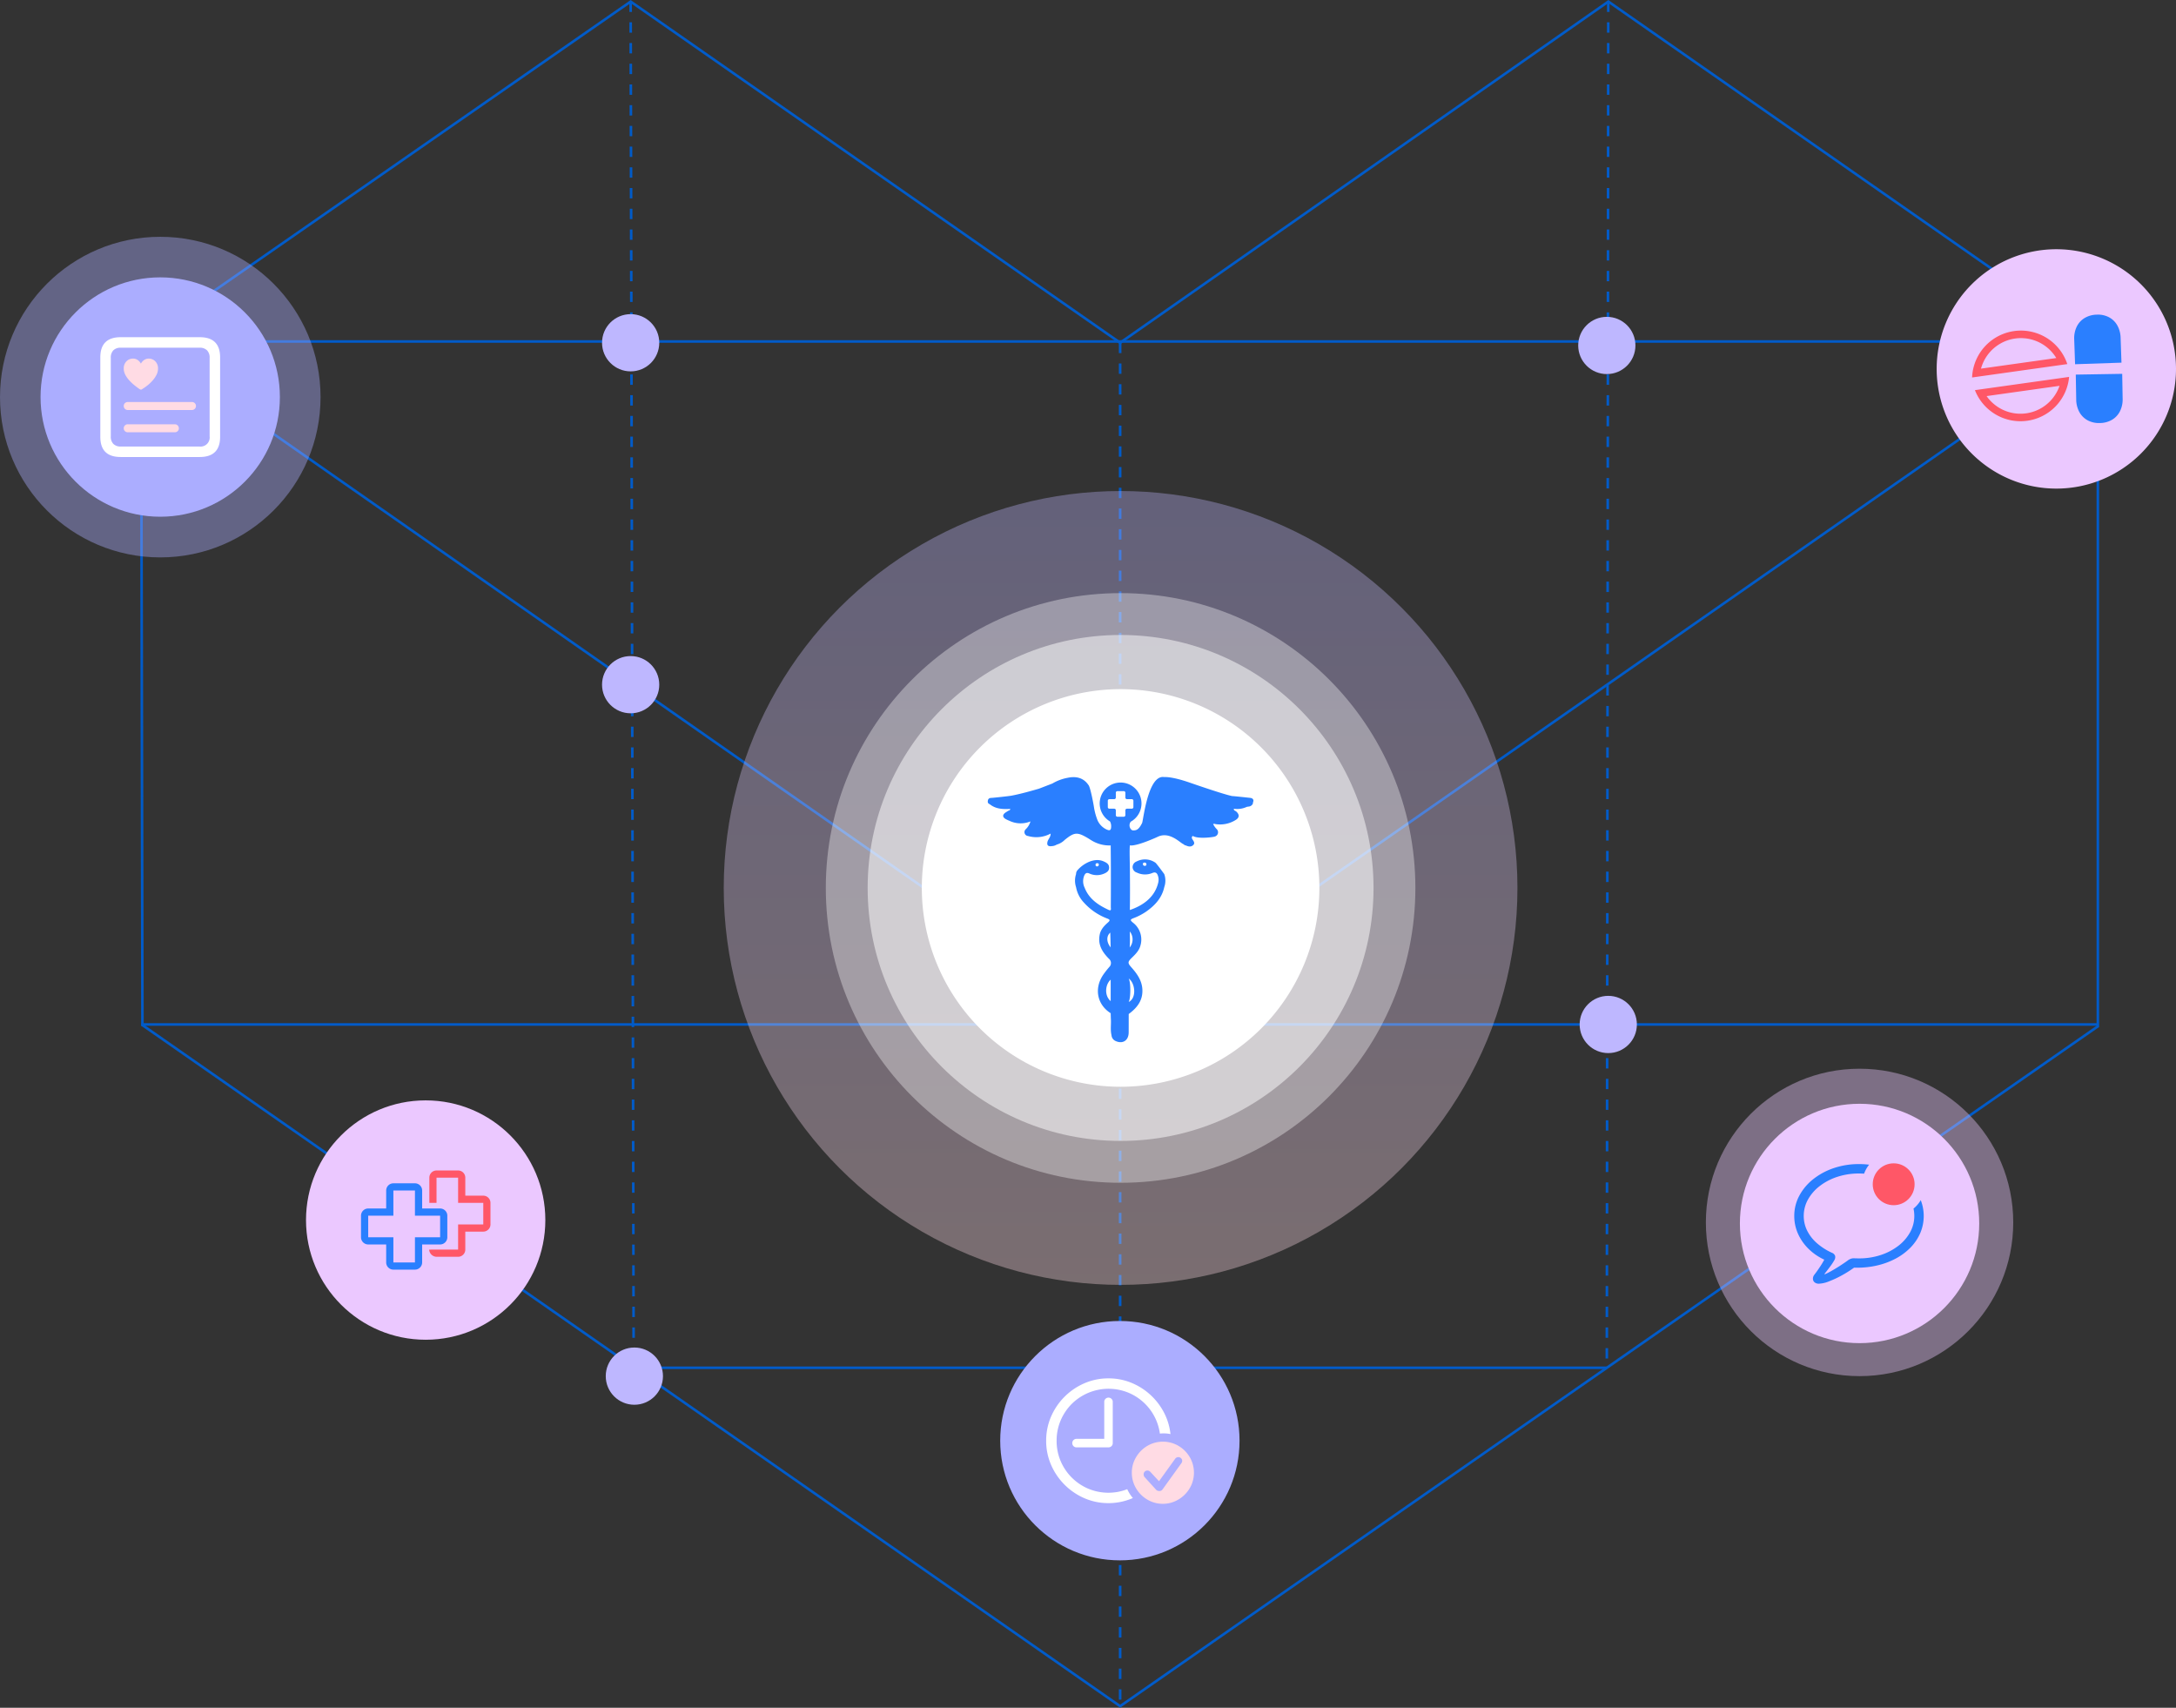 <svg xmlns="http://www.w3.org/2000/svg" xmlns:xlink="http://www.w3.org/1999/xlink" width="840.438" height="659.484" viewBox="0 0 840.438 659.484">
  <rect x="0" y="0" width="840.438" height="659.484" fill="#333333" stroke="none"/>
  <defs>
    <linearGradient id="linear-gradient" x1="0.5" x2="0.5" y2="1" gradientUnits="objectBoundingBox">
      <stop offset="0" stop-color="#beb7ff"/>
      <stop offset="1" stop-color="#ffdbe4"/>
    </linearGradient>
    <clipPath id="clip-path">
      <rect id="Rectangle_3660" data-name="Rectangle 3660" width="57.079" height="48.672" transform="translate(0 0)" fill="#fff"/>
    </clipPath>
  </defs>
  <g id="Group_28592" data-name="Group 28592" transform="translate(-159.826 -966.39)">
    <path id="Union_122" data-name="Union 122" d="M469.165,131.751,657.731,0,846.786,131.751V395.743L469.165,658.266,91.544,395.253l-.489-263.992L280.11,0h0Z" transform="translate(123.293 967)" fill="none" stroke="#005bc9" stroke-width="1"/>
    <line id="Line_803" data-name="Line 803" y2="526.514" transform="translate(592.458 1098.751)" fill="none" stroke="#005bc9" stroke-width="1" stroke-dasharray="4"/>
    <line id="Line_804" data-name="Line 804" x2="1.164" y2="527.318" transform="translate(403.403 967)" fill="none" stroke="#005bc9" stroke-width="1" stroke-dasharray="4"/>
    <line id="Line_805" data-name="Line 805" x1="0.555" y2="527.587" transform="translate(780.43 967)" fill="none" stroke="#005bc9" stroke-width="1" stroke-dasharray="4"/>
    <path id="Path_27538" data-name="Path 27538" d="M91.055,133.894,468.92,397.641,846.786,134.384" transform="translate(123.293 964.367)" fill="none" stroke="#005bc9" stroke-width="1"/>
    <line id="Line_806" data-name="Line 806" x2="375.594" transform="translate(404.835 1494.587)" fill="none" stroke="#005bc9" stroke-width="1"/>
    <line id="Line_807" data-name="Line 807" x2="755.683" transform="translate(214.396 1098.261)" fill="none" stroke="#005bc9" stroke-width="1"/>
    <line id="Line_808" data-name="Line 808" x2="755.683" transform="translate(214.396 1362.008)" fill="none" stroke="#005bc9" stroke-width="1"/>
    <circle id="Ellipse_774" data-name="Ellipse 774" cx="46.218" cy="46.218" r="46.218" transform="translate(278.016 1391.32)" fill="#ebc8ff"/>
    <path id="Path_27541" data-name="Path 27541" d="M46.218,0A46.218,46.218,0,1,1,0,46.218,46.218,46.218,0,0,1,46.218,0Z" transform="translate(907.828 1062.634)" fill="#ebc8ff"/>
    <circle id="Ellipse_778" data-name="Ellipse 778" cx="11.05" cy="11.05" r="11.05" transform="translate(393.785 1486.761)" fill="#beb7ff"/>
    <circle id="Ellipse_779" data-name="Ellipse 779" cx="11.05" cy="11.05" r="11.05" transform="translate(392.353 1219.744)" fill="#beb7ff"/>
    <circle id="Ellipse_780" data-name="Ellipse 780" cx="11.05" cy="11.05" r="11.05" transform="translate(769.379 1088.745)" fill="#beb7ff"/>
    <circle id="Ellipse_781" data-name="Ellipse 781" cx="11.05" cy="11.05" r="11.05" transform="translate(392.353 1087.701)" fill="#beb7ff"/>
    <circle id="Ellipse_782" data-name="Ellipse 782" cx="11.05" cy="11.05" r="11.05" transform="translate(769.936 1350.958)" fill="#beb7ff"/>
    <g id="Group_28591" data-name="Group 28591" transform="translate(439.356 1156.012)">
      <circle id="Ellipse_783" data-name="Ellipse 783" cx="153.277" cy="153.277" r="153.277" transform="translate(0 0)" opacity="0.35" fill="url(#linear-gradient)"/>
      <ellipse id="Ellipse_770" data-name="Ellipse 770" cx="113.855" cy="113.854" rx="113.855" ry="113.854" transform="translate(39.423 39.423)" fill="#fff" opacity="0.35"/>
      <ellipse id="Ellipse_771" data-name="Ellipse 771" cx="97.694" cy="97.694" rx="97.694" ry="97.694" transform="translate(55.584 55.582)" fill="#fff" opacity="0.5"/>
      <path id="Path_27539" data-name="Path 27539" d="M76.774,0A76.773,76.773,0,1,1,0,76.773,76.774,76.774,0,0,1,76.774,0Z" transform="translate(76.505 76.503)" fill="#fff"/>
      <g id="Group_27986" data-name="Group 27986" transform="translate(101.979 110.415)">
        <path id="Path_27121" data-name="Path 27121" d="M-4191.59-1796.11c-.344-.034-6.248-.684-6.883-.686-3.068-.6-13.971-4.349-16.226-5.136-7.371-2.572-9.876-2.166-10.222-2.226-6.124-.676-7.86,16.647-8.35,17.768-1.311,2.627-2.261,2.96-3.782,2.821a2.07,2.07,0,0,0-.382-.253,2.357,2.357,0,0,1-.226-3.075,8.064,8.064,0,0,0,4.153-7.054,8.071,8.071,0,0,0-8.071-8.072,8.072,8.072,0,0,0-8.071,8.072,8.06,8.06,0,0,0,3.978,6.947,3.874,3.874,0,0,1,.438,2.11c-.039,1.552-.793,1.432-1.74,1.012a7.084,7.084,0,0,1-3.474-3.488,23.755,23.755,0,0,1-1.363-4.807c-.1-.886-1.335-7.619-2.106-8.792h0c-.171-.229-.333-.466-.515-.687-2.633-3.213-6.387-2.432-7.577-2.2h0a17.779,17.779,0,0,0-5.908,2.206l-4.552,1.754h0l-.662.253c-3.472,1-6.947,1.98-10.5,2.67-1.092.217-7.389.877-7.812.88-.634,0-1.19.2-1.358.861-.164.646-.129,1.285.664,1.56h0c2.324,1.906,5.113,1.978,7.976,1.838-.133.67-.633.574-.912.779-.309.223-.647.4-.959.617-1.207.832-1.2,1.766.044,2.5a11.885,11.885,0,0,0,1.471.689,10.022,10.022,0,0,0,8.124.235A6.568,6.568,0,0,1-4278.2-1784a1.5,1.5,0,0,0,.856,2.62,11.642,11.642,0,0,0,8.741-.928c.044,1.384-1.011,2.165-1.233,3.257-.306,1.4.47,1.744,1.63,1.589a4.042,4.042,0,0,0,1.971-.6h0a7.048,7.048,0,0,0,3.051-1.787c3.717-3.031,4.871-3.141,8.976-.7.465.277.914.581,1.379.859a13.2,13.2,0,0,0,7.432,1.952h0c.022,3.1.06,6.206.065,9.309.009,4.847.009,9.693-.025,14.54,0,.136.028.321.042.505q-.006.2-.011.407c-.061.274-.28.415-.917.117-3.976-1.853-7.519-4.2-9.212-8.523a5.744,5.744,0,0,1-.148-4.746c.406-.861.908-1.227,1.928-.781a6.99,6.99,0,0,0,5.709.068c1.023-.436,1.972-1.013,1.956-2.331-.015-1.385-1.024-1.91-2.1-2.394-3.8-1.7-8.275,1.151-10.207,3.514a2.138,2.138,0,0,0-.456,1.372h0a8.037,8.037,0,0,0-.008,5.043v0a11.729,11.729,0,0,0,3.062,6,23.067,23.067,0,0,0,9.08,6.167c.953.379,1.061.681.271,1.4-.916.835-2.72,2.355-3.22,4.531-.924,4.026.879,6.9,3.482,9.55a2.15,2.15,0,0,1,.13,3.234,36.281,36.281,0,0,0-2.3,2.941c-3.6,5.307-2.388,11.535,2.85,14.855h0l.021-.007h0c.026.805.035,1.612.082,2.416.118,2.026-.254,4.071.231,6.082h0a2.678,2.678,0,0,0,1.381,2.162h0c2.841,1.429,5.229-.016,5.255-3.2.02-2.375.011-4.749.014-7.125h0c3.043-2.259,5.326-4.951,5.291-9.028-.029-3.631-1.927-6.376-4.2-8.929-1.519-1.708-1.568-2.139.1-3.755,1.415-1.373,2.822-2.766,3.337-4.736a8.217,8.217,0,0,0-2.942-8.887c-1.1-.925-1.024-1.178.266-1.681a22.928,22.928,0,0,0,4.908-2.553c3.371-2.373,6.063-5.254,6.974-9.447h0a7.525,7.525,0,0,0-.007-5.025s-2.967-4.083-3.409-4.392a7.01,7.01,0,0,0-7.25-.487,2.353,2.353,0,0,0-1.569,2.27,2.281,2.281,0,0,0,1.636,2.023,7.26,7.26,0,0,0,6.005.159c1.246-.518,1.842.056,2.168,1.148a4.633,4.633,0,0,1,.134,2.4c-1.282,5.77-5.823,8.977-11,10.758.084-5.178.059-10.356.014-15.534-.027-2.938-.2-7.809-.012-9.339.021-.175.351-.034.526-.051,2.931-.019,9.615-3.053,10.193-3.336,4.639-2.269,8.8,2.443,9.957,2.823q.216.167.435.33a1.686,1.686,0,0,0,.458.162c.2.013,1.7.978,2.886-.111.943-.871-.046-1.73-.464-2.558-.015-.057-.028-.108-.044-.167a.922.922,0,0,1,.011-.324c.054-.315.245-.555.546-.4,2.18,1.126,7.812.358,8.309.128a1.7,1.7,0,0,0,.715-2.877,7.3,7.3,0,0,1-1.371-1.948,1.171,1.171,0,0,1,.865.01,11.308,11.308,0,0,0,7.813-1.561c1.521-.913,1.563-2.1.246-3.293-.333-.3-.973-.341-.929-1a.151.151,0,0,0,.006-.057,8.844,8.844,0,0,0,5.018-.736c.284-.055.572-.1.86-.129a1.94,1.94,0,0,0,1.458-1.094,2.847,2.847,0,0,0,.054-.478C-4190.011-1795.286-4190.42-1795.995-4191.59-1796.11Zm-59.649,25.723c.046-.4.346-.505.7-.484a.517.517,0,0,1,.541.632.663.663,0,0,1-.8.588C-4251.2-1769.718-4251.279-1770.048-4251.239-1770.387Zm5.848,32.057c-1.7-2.066-1.721-4.413-.17-5.74.032,1.794.106,3.59.126,5.385a1.908,1.908,0,0,0,.043.355Zm-.019,20.716c-2.54-2.14-2.1-6.454,0-8.284Zm6.971-8.727h0c2.625,1.916,3.033,7.673-.022,9.057C-4237.682-1718.468-4237.559-1724.651-4238.439-1726.34Zm6.182-43.513a.666.666,0,0,1-.7-.721c0-.417.291-.531.65-.537a.649.649,0,0,1,.7.714C-4231.595-1770-4231.909-1769.84-4232.257-1769.853ZM-4238-1744.5a4.936,4.936,0,0,1-.067,6.168C-4237.886-1740-4238.011-1742.82-4238-1744.5Zm-1.125-47.42a.609.609,0,0,0-.609.609v1.883a.609.609,0,0,1-.609.609h-2.467a.609.609,0,0,1-.609-.609v-1.883a.609.609,0,0,0-.609-.609h-1.882a.61.61,0,0,1-.609-.609v-2.468a.61.61,0,0,1,.609-.609h1.882a.609.609,0,0,0,.609-.609v-1.883a.609.609,0,0,1,.609-.608h2.467a.609.609,0,0,1,.609.608v1.883a.609.609,0,0,0,.609.609h1.882a.61.61,0,0,1,.61.609v2.468a.61.61,0,0,1-.61.609Z" transform="translate(4292.877 1804.178)" fill="#2a7fff"/>
      </g>
    </g>
    <circle id="Ellipse_777" data-name="Ellipse 777" cx="46.218" cy="46.218" r="46.218" transform="translate(546.137 1476.513)" fill="#abadff"/>
    <circle id="Ellipse_784" data-name="Ellipse 784" cx="61.903" cy="61.903" r="61.903" transform="translate(159.826 1057.835)" fill="#abadff" opacity="0.4"/>
    <circle id="Ellipse_773" data-name="Ellipse 773" cx="46.218" cy="46.218" r="46.218" transform="translate(175.489 1073.497)" fill="#abadff"/>
    <circle id="Ellipse_785" data-name="Ellipse 785" cx="59.359" cy="59.359" r="59.359" transform="translate(818.684 1379.094)" fill="#ebc8ff" opacity="0.4"/>
    <circle id="Ellipse_775" data-name="Ellipse 775" cx="46.218" cy="46.218" r="46.218" transform="translate(831.827 1392.633)" fill="#ebc8ff"/>
    <g id="Group_28595" data-name="Group 28595" transform="translate(563.887 1498.438)" clip-path="url(#clip-path)">
      <path id="Path_27542" data-name="Path 27542" d="M24.638,48.348a23.147,23.147,0,0,0,4.853-.508,23.929,23.929,0,0,0,4.546-1.452,14.764,14.764,0,0,1-2.173-3.424,19.876,19.876,0,0,1-3.5,1.015,20.2,20.2,0,0,1-11.548-1.2,20.13,20.13,0,0,1-10.686-10.7A19.762,19.762,0,0,1,4.589,24.26a19.762,19.762,0,0,1,1.547-7.817,20.268,20.268,0,0,1,4.286-6.4A20.2,20.2,0,0,1,31.806,5.5a20.02,20.02,0,0,1,12.67,16,11.76,11.76,0,0,1,2.031-.071,10.9,10.9,0,0,1,2.055.26,23.319,23.319,0,0,0-2.551-8.407A24.757,24.757,0,0,0,33.329,1.825,23.127,23.127,0,0,0,24.615.172a23.106,23.106,0,0,0-9.293,1.889A24.658,24.658,0,0,0,2.428,14.967,23.231,23.231,0,0,0,.55,24.26,23.107,23.107,0,0,0,2.44,33.553,24.735,24.735,0,0,0,15.345,46.459,23.107,23.107,0,0,0,24.638,48.348ZM12.264,26.811H24.615a1.613,1.613,0,0,0,1.169-.472,1.582,1.582,0,0,0,.484-1.181V9.24a1.554,1.554,0,0,0-.484-1.157,1.613,1.613,0,0,0-1.169-.472,1.613,1.613,0,0,0-1.63,1.629V23.528H12.264a1.613,1.613,0,0,0-1.629,1.63,1.6,1.6,0,0,0,.472,1.181A1.574,1.574,0,0,0,12.264,26.811Z" transform="translate(-0.55 0.064)" fill="#fff"/>
      <path id="Subtraction_58" data-name="Subtraction 58" d="M11.994,24a11.7,11.7,0,0,1-4.629-.933A12.25,12.25,0,0,1,.941,16.647,11.561,11.561,0,0,1,0,12,11.5,11.5,0,0,1,.941,7.356a12.465,12.465,0,0,1,2.6-3.823A12.065,12.065,0,0,1,7.365.933a12.012,12.012,0,0,1,9.281,0,12.179,12.179,0,0,1,6.41,6.41,11.957,11.957,0,0,1-.008,9.282A12.373,12.373,0,0,1,16.6,23.049,11.439,11.439,0,0,1,11.994,24ZM6.02,11.148a1.4,1.4,0,0,0-1.043.426,1.441,1.441,0,0,0-.42,1.061,1.9,1.9,0,0,0,.082.534,1.209,1.209,0,0,0,.2.412l4.535,4.983a1.369,1.369,0,0,0,.566.375,1.873,1.873,0,0,0,.617.119,1.453,1.453,0,0,0,1.25-.544l7.32-10.18a1.919,1.919,0,0,0,.248-.471,1.274,1.274,0,0,0,.082-.427A1.389,1.389,0,0,0,19.006,6.4a1.453,1.453,0,0,0-1.035-.426,1.487,1.487,0,0,0-1.256.662L10.5,15.279,7.152,11.665a1.714,1.714,0,0,0-.471-.363A1.381,1.381,0,0,0,6.02,11.148Z" transform="translate(33.087 24.677)" fill="#ffdbe4"/>
    </g>
    <g id="Group_27698" data-name="Group 27698" transform="translate(852.826 1415.633)">
      <path id="Subtraction_8" data-name="Subtraction 8" d="M9.568,46.186a2.518,2.518,0,0,1-1.74-.54A1.818,1.818,0,0,1,7.209,44.3a2.505,2.505,0,0,1,.551-1.575c.333-.421.741-.974,1.213-1.644s.946-1.378,1.411-2.1c.477-.747.885-1.445,1.211-2.073A21.41,21.41,0,0,1,5.5,32.716,19.064,19.064,0,0,1,1.444,26.9,16.76,16.76,0,0,1,0,20.039a16.491,16.491,0,0,1,1.93-7.8A20.472,20.472,0,0,1,7.285,5.854a26.261,26.261,0,0,1,7.971-4.3A30.031,30.031,0,0,1,25,0a32.673,32.673,0,0,1,3.915.231A12.081,12.081,0,0,0,26.976,3.7c-.644-.043-1.308-.065-1.976-.065a26.62,26.62,0,0,0-8.333,1.278,22.658,22.658,0,0,0-6.8,3.539A17.094,17.094,0,0,0,5.3,13.679a12.98,12.98,0,0,0-1.642,6.36,12.723,12.723,0,0,0,1.278,5.577,15.813,15.813,0,0,0,3.715,4.839,23.749,23.749,0,0,0,5.9,3.8,2.027,2.027,0,0,1,1.235,1.233,2.225,2.225,0,0,1-.287,1.588,22.23,22.23,0,0,1-1.7,2.568c-.746,1-1.436,1.9-2.051,2.657-.059.075-.073.136-.044.187a.1.1,0,0,0,.091.05.266.266,0,0,0,.085-.017A25.137,25.137,0,0,0,14.4,41.247c1-.567,2.065-1.208,3.153-1.906,1.07-.687,2.071-1.366,2.975-2.017a4.852,4.852,0,0,1,1.2-.717,3.427,3.427,0,0,1,1.268-.233c.448.015.829.026,1.167.033s.633.011.838.011a26.573,26.573,0,0,0,8.333-1.278,22.751,22.751,0,0,0,6.8-3.526,17.116,17.116,0,0,0,4.576-5.225,12.935,12.935,0,0,0,1.653-6.35,13.151,13.151,0,0,0-.308-2.849,12.134,12.134,0,0,0,2.8-3.263,16.9,16.9,0,0,1-.163,12.65,18.589,18.589,0,0,1-3.726,5.588,23.176,23.176,0,0,1-5.754,4.31A29.453,29.453,0,0,1,31.791,39.2a34.165,34.165,0,0,1-7.538.81c-.377,0-.764-.006-1.149-.017a45.53,45.53,0,0,1-4.8,3.02A39.147,39.147,0,0,1,13.381,45.3,11.458,11.458,0,0,1,9.568,46.186Z" transform="translate(0 0.289)" fill="#2a7fff"/>
      <circle id="Ellipse_729" data-name="Ellipse 729" cx="8.083" cy="8.083" r="8.083" transform="translate(30.309 0)" fill="#ff5767"/>
    </g>
    <g id="Group_28597" data-name="Group 28597" transform="translate(198.572 1096.606)">
      <g id="Group_28596" data-name="Group 28596" transform="translate(9.045 8.266)">
        <path id="Path_27546" data-name="Path 27546" d="M-194.8,7.754a17.946,17.946,0,0,0,1.96,1.872q1.045.855,1.972,1.483a2.5,2.5,0,0,0,.352.209.686.686,0,0,0,.3.088.555.555,0,0,0,.277-.088c.1-.058.209-.127.327-.209a18.218,18.218,0,0,0,2-1.42,15.739,15.739,0,0,0,1.947-1.875,9.908,9.908,0,0,0,1.47-2.186,5.37,5.37,0,0,0,.566-2.385A3.81,3.81,0,0,0-184.656.5a3.457,3.457,0,0,0-2.61-1.081A2.977,2.977,0,0,0-189-.038a3.891,3.891,0,0,0-1.234,1.393A4.184,4.184,0,0,0-191.478-.04a3.043,3.043,0,0,0-1.8-.541A3.386,3.386,0,0,0-195.852.5a3.837,3.837,0,0,0-1.018,2.743,5.115,5.115,0,0,0,.578,2.363A10,10,0,0,0-194.8,7.754Z" transform="translate(196.872 0.582)" fill="#ffdbe4"/>
        <path id="Path_27547" data-name="Path 27547" d="M-169.427,15.915a1.533,1.533,0,0,0-1.106-.44h-24.753a1.56,1.56,0,0,0-1.131.44,1.464,1.464,0,0,0-.452,1.093,1.506,1.506,0,0,0,.453,1.1,1.531,1.531,0,0,0,1.13.453h24.753a1.545,1.545,0,0,0,1.558-1.533v-.025A1.464,1.464,0,0,0-169.427,15.915Z" transform="translate(196.873 1.29)" fill="#ffdbe4"/>
        <path id="Path_27548" data-name="Path 27548" d="M-177.117,23.707h-18.169a1.538,1.538,0,0,0-1.131.452,1.507,1.507,0,0,0-.452,1.106,1.459,1.459,0,0,0,.453,1.092,1.554,1.554,0,0,0,1.13.44h18.144a1.526,1.526,0,0,0,1.106-.44,1.46,1.46,0,0,0,.452-1.093A1.546,1.546,0,0,0-177.117,23.707Z" transform="translate(196.873 1.653)" fill="#ffdbe4"/>
      </g>
      <path id="Path_27549" data-name="Path 27549" d="M-161.239-6.556Q-163.21-8.507-167.16-8.5h-30.484q-3.945,0-5.919,1.947t-1.972,5.843V29.975q0,3.9,1.972,5.847t5.919,1.944h30.487q3.945,0,5.918-1.947t1.972-5.847V-.709Q-159.266-4.6-161.239-6.556Zm-5.12,40.271a3.472,3.472,0,0,1-.852.005h-30.383a3.939,3.939,0,0,1-2.89-.993,3.972,3.972,0,0,1-1.005-2.953V-.5a3.98,3.98,0,0,1,1.005-2.953,3.943,3.943,0,0,1,2.89-.993h30.383a3.952,3.952,0,0,1,2.877.993A3.947,3.947,0,0,1-163.315-.5V29.775A3.52,3.52,0,0,1-166.359,33.715Z" transform="translate(205.535 8.499)" fill="#fff"/>
    </g>
    <g id="Group_376" data-name="Group 376" transform="translate(261.533 1430.317)">
      <path id="Path_108" data-name="Path 108" d="M71.061,11.585V3.252A2.778,2.778,0,0,0,68.284.474H61.339V-6.47a2.778,2.778,0,0,0-2.778-2.778H50.228A2.776,2.776,0,0,0,47.45-6.47V.474H40.506a2.776,2.776,0,0,0-2.778,2.778v8.333a2.778,2.778,0,0,0,2.778,2.778H47.45v6.944a2.778,2.778,0,0,0,2.778,2.778h8.333a2.788,2.788,0,0,0,2.778-2.778V14.363h6.944A2.788,2.788,0,0,0,71.061,11.585Zm-12.5,0v9.722H50.228V11.585H40.506V3.252h9.722V-6.47h8.333V3.252h9.722v8.333Z" transform="translate(0 2.28)" fill="#2a7fff"/>
      <path id="Path_109" data-name="Path 109" d="M72.844-2.2H65.9V-9.147a2.778,2.778,0,0,0-2.778-2.778H54.788A2.776,2.776,0,0,0,52.01-9.147V.575h2.778V-9.147h8.333V.575h9.722V8.908H63.121v9.722H51.94a2.945,2.945,0,0,0,2.848,2.778h8.333A2.788,2.788,0,0,0,65.9,18.631V11.686h6.944a2.788,2.788,0,0,0,2.778-2.778V.575A2.778,2.778,0,0,0,72.844-2.2Z" transform="translate(12.107 0)" fill="#ff5767"/>
    </g>
    <g id="Group_28600" data-name="Group 28600" transform="matrix(0.875, -0.485, 0.485, 0.875, -413.774, 604.914)">
      <path id="Subtraction_59" data-name="Subtraction 59" d="M17897.594,14926.873a15.875,15.875,0,0,0,9.971-3.5,16.118,16.118,0,0,0,4.246-5.211h-28.437a16.033,16.033,0,0,0,4.248,5.211,15.886,15.886,0,0,0,9.973,3.5m14.465-19.508a15.967,15.967,0,0,0-29.348,0h29.348m-14.465,22.41a18.88,18.88,0,0,1-18.363-14.512h36.719a18.841,18.841,0,0,1-18.355,14.512Zm18.355-19.508h-37.123a18.868,18.868,0,0,1,37.123,0Z" transform="translate(-10426.387 -19236.609) rotate(21)" fill="#ff5767"/>
      <path id="Path_27551" data-name="Path 27551" d="M0,9.774l6.739-6.74A10.258,10.258,0,0,1,10.976.37,7.975,7.975,0,0,1,15.49.285,9.452,9.452,0,0,1,19.662,2.8a9.172,9.172,0,0,1,2.514,4.129,8.016,8.016,0,0,1-.086,4.525A10.312,10.312,0,0,1,19.4,15.721l-6.739,6.74Z" transform="translate(975.8 1126.741) rotate(163)" fill="#2a7fff"/>
      <path id="Path_27552" data-name="Path 27552" d="M0,9.774l6.739-6.74A10.258,10.258,0,0,1,10.976.37,7.975,7.975,0,0,1,15.49.285,9.452,9.452,0,0,1,19.662,2.8a9.172,9.172,0,0,1,2.514,4.129,8.016,8.016,0,0,1-.086,4.525A10.312,10.312,0,0,1,19.4,15.721l-6.739,6.74Z" transform="matrix(0.951, -0.309, 0.309, 0.951, 955.809, 1096.033)" fill="#2a7fff"/>
    </g>
  </g>
</svg>

